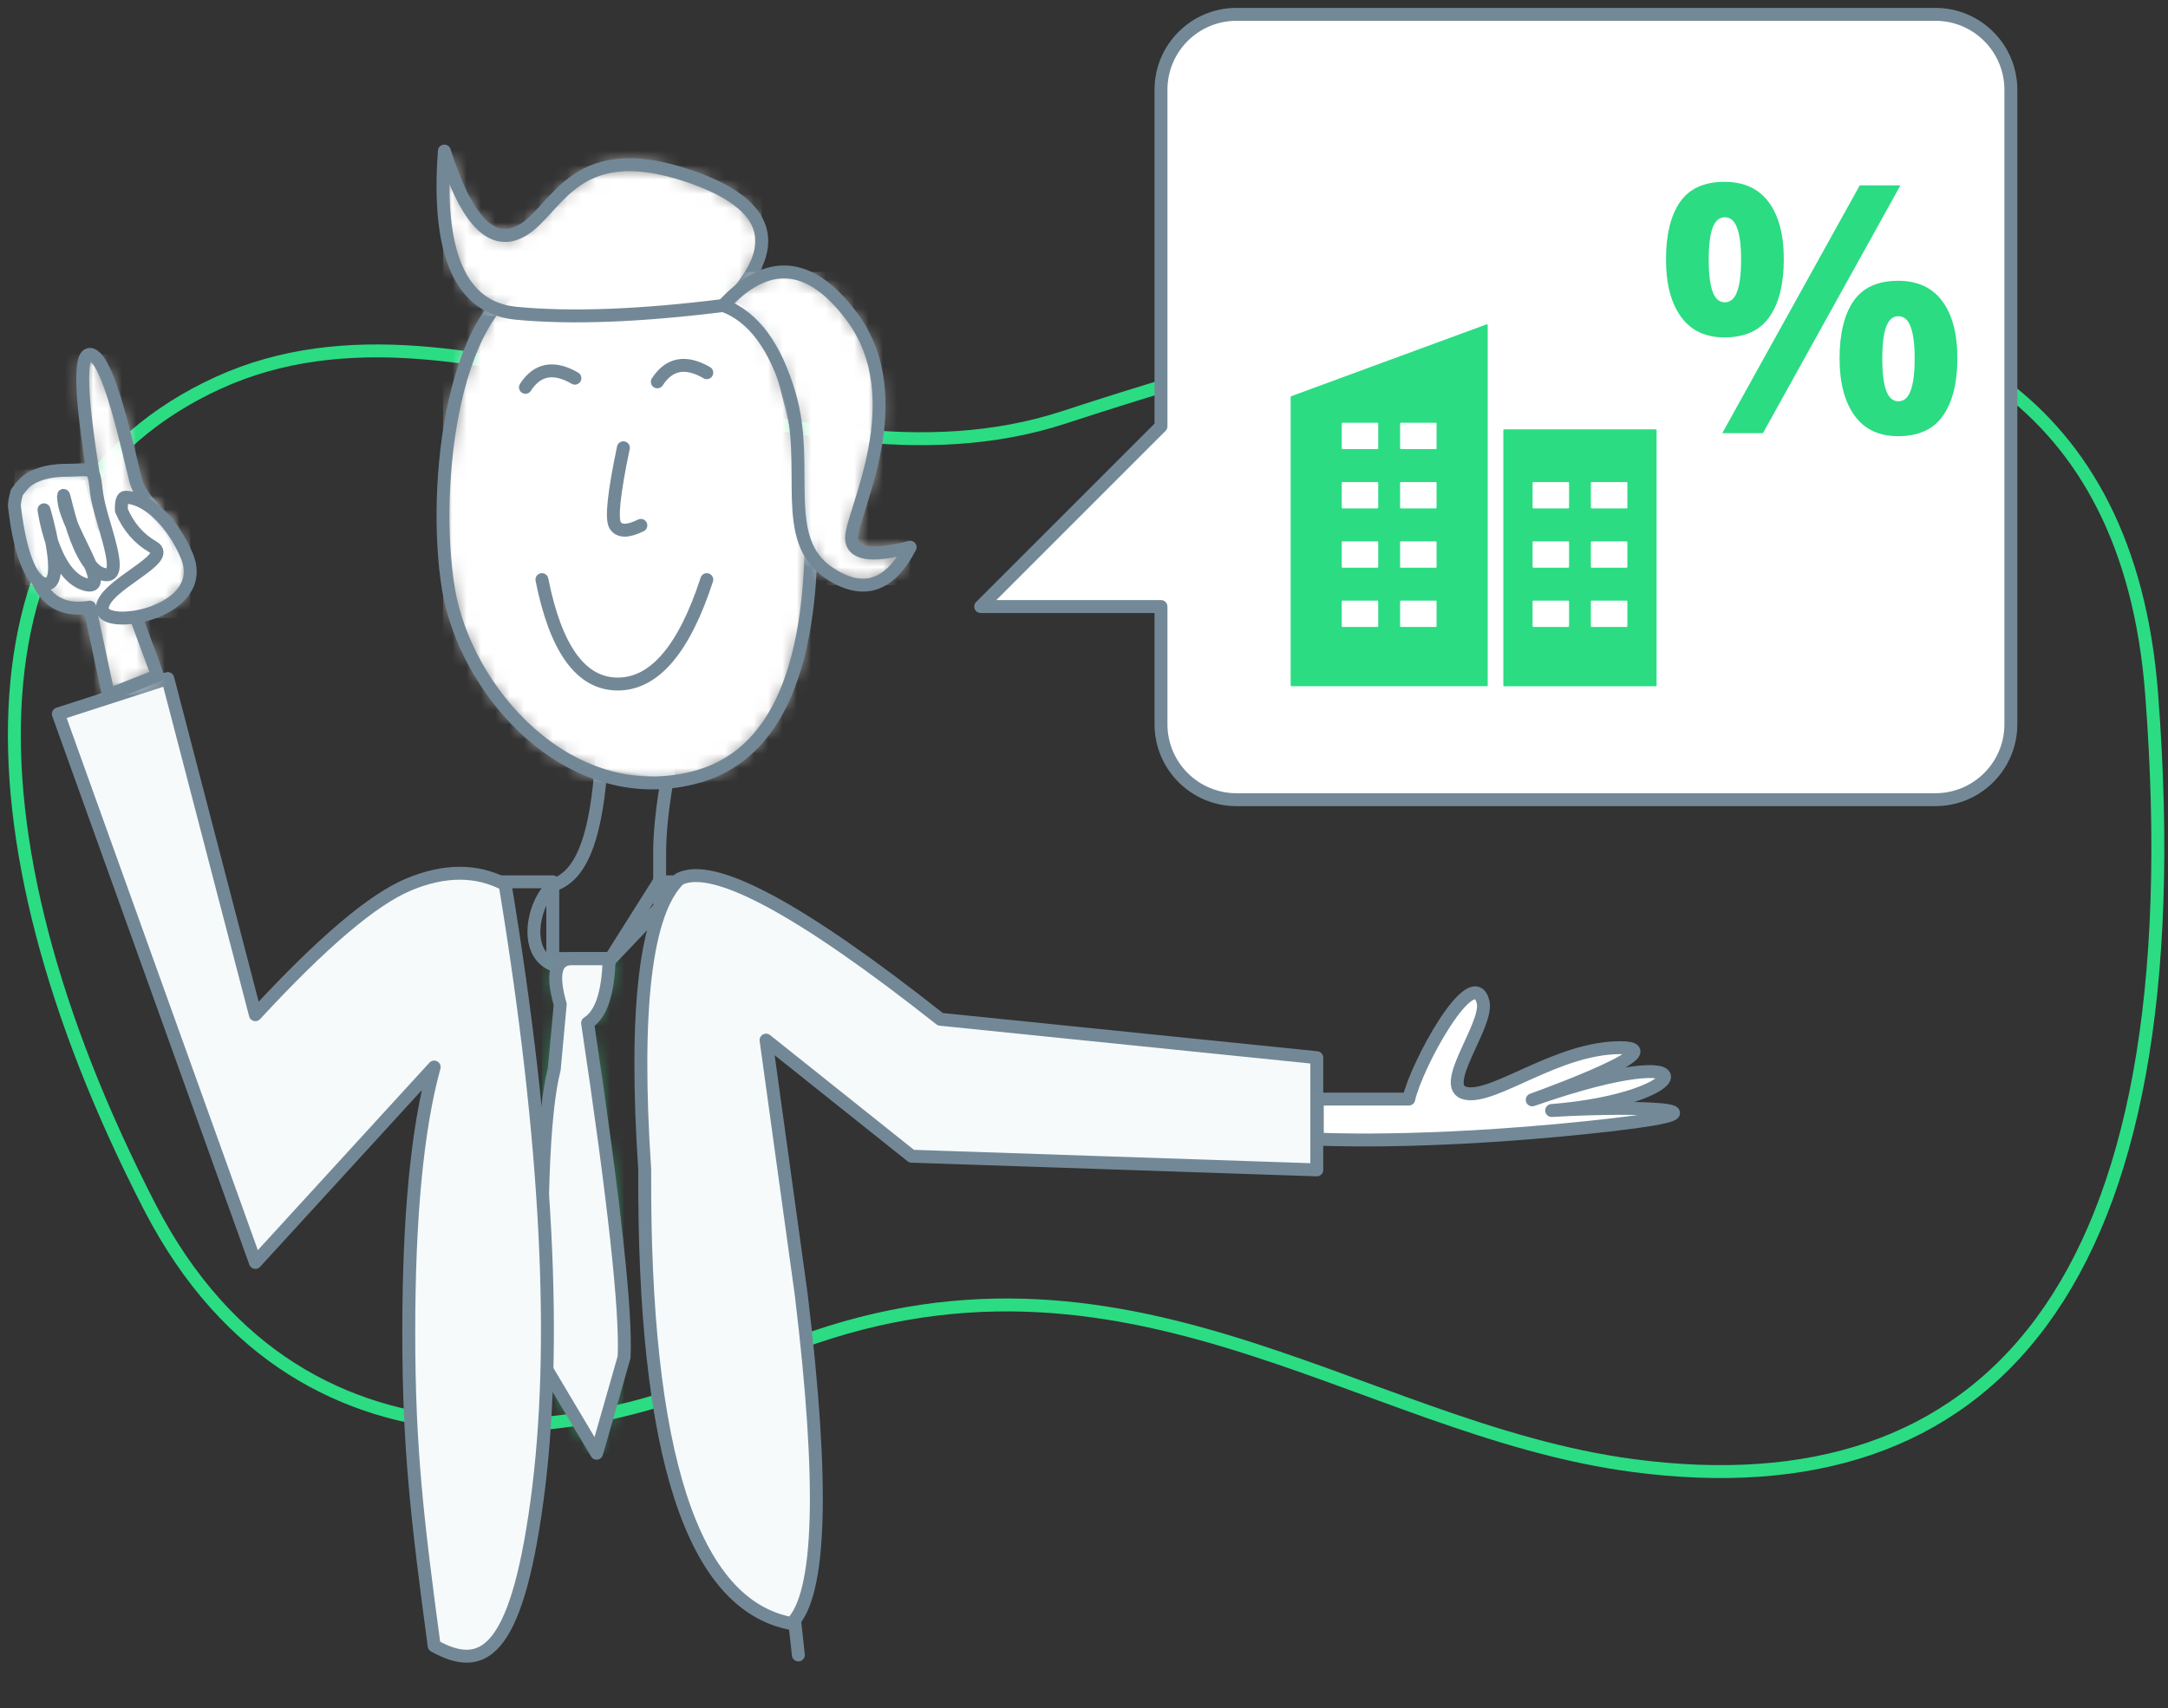 <svg width="151" height="119" viewBox="0 0 151 119" fill="none" xmlns="http://www.w3.org/2000/svg">
    <rect x="0" y="0" width="151" height="119" fill="#333333" stroke="none"/>
    <path d="M10.411 84.047C21.311 105.236 43.537 99.832 53.288 94.481C77.731 84.047 94.24 99.537 113.795 102.106C138.239 105.316 153.065 90.067 149.859 48.331C146.654 6.596 93.76 22.648 74.125 29.069C54.49 35.49 32.851 18.635 15.22 26.661C-2.412 34.687 -3.213 57.561 10.411 84.047Z"
          stroke="#2BDC83" stroke-width="0.9" stroke-linecap="round" stroke-linejoin="round"/>
    <path fill-rule="evenodd" clip-rule="evenodd"
          d="M86.118 1C83.215 1 80.862 3.353 80.862 6.257V29.7L68.306 42.256H80.862V50.453C80.862 53.356 83.215 55.709 86.118 55.709H134.799C137.702 55.709 140.056 53.356 140.056 50.453V6.257C140.056 3.353 137.702 1 134.799 1H86.118Z"
          fill="white"/>
    <path d="M80.862 29.7L81.18 30.018C81.264 29.934 81.312 29.82 81.312 29.7H80.862ZM68.306 42.256L67.987 41.938C67.859 42.067 67.82 42.261 67.89 42.429C67.96 42.597 68.124 42.706 68.306 42.706V42.256ZM80.862 42.256H81.312C81.312 42.008 81.11 41.806 80.862 41.806V42.256ZM81.312 6.257C81.312 3.602 83.464 1.45 86.118 1.45V0.55C82.967 0.55 80.412 3.105 80.412 6.257H81.312ZM81.312 29.7V6.257H80.412V29.7H81.312ZM68.624 42.575L81.18 30.018L80.544 29.382L67.987 41.938L68.624 42.575ZM80.862 41.806H68.306V42.706H80.862V41.806ZM81.312 50.453V42.256H80.412V50.453H81.312ZM86.118 55.26C83.464 55.26 81.312 53.108 81.312 50.453H80.412C80.412 53.605 82.967 56.16 86.118 56.16V55.26ZM134.799 55.26H86.118V56.16H134.799V55.26ZM139.606 50.453C139.606 53.108 137.454 55.26 134.799 55.26V56.16C137.951 56.16 140.506 53.605 140.506 50.453H139.606ZM139.606 6.257V50.453H140.506V6.257H139.606ZM134.799 1.45C137.454 1.45 139.606 3.602 139.606 6.257H140.506C140.506 3.105 137.951 0.55 134.799 0.55V1.45ZM86.118 1.45H134.799V0.55H86.118V1.45Z"
          fill="#738997"/>
    <path d="M120.109 12.667C121.463 12.667 122.49 13.139 123.19 14.084C123.891 15.028 124.241 16.354 124.241 18.062C124.241 19.77 123.911 21.104 123.249 22.064C122.588 23.024 121.542 23.505 120.109 23.505C118.779 23.505 117.768 23.024 117.075 22.064C116.383 21.104 116.036 19.77 116.036 18.062C116.036 16.354 116.359 15.028 117.004 14.084C117.658 13.139 118.693 12.667 120.109 12.667ZM120.133 15.134C119.747 15.134 119.464 15.378 119.283 15.866C119.102 16.354 119.011 17.094 119.011 18.086C119.011 19.078 119.102 19.821 119.283 20.317C119.464 20.813 119.747 21.061 120.133 21.061C120.518 21.061 120.802 20.817 120.983 20.329C121.172 19.833 121.266 19.085 121.266 18.086C121.266 17.094 121.172 16.354 120.983 15.866C120.802 15.378 120.518 15.134 120.133 15.134ZM132.363 12.915L122.789 30.175H119.956L129.53 12.915H132.363ZM132.198 19.561C133.552 19.561 134.579 20.034 135.279 20.978C135.98 21.923 136.33 23.249 136.33 24.957C136.33 26.657 136 27.987 135.338 28.947C134.677 29.907 133.631 30.387 132.198 30.387C130.868 30.387 129.857 29.907 129.164 28.947C128.471 27.987 128.125 26.657 128.125 24.957C128.125 23.249 128.448 21.923 129.093 20.978C129.747 20.034 130.781 19.561 132.198 19.561ZM132.222 22.029C131.836 22.029 131.553 22.273 131.372 22.761C131.191 23.249 131.1 23.989 131.1 24.98C131.1 25.972 131.191 26.716 131.372 27.212C131.553 27.707 131.836 27.955 132.222 27.955C132.607 27.955 132.891 27.711 133.072 27.223C133.261 26.727 133.355 25.98 133.355 24.98C133.355 23.989 133.261 23.249 133.072 22.761C132.891 22.273 132.607 22.029 132.222 22.029Z"
          fill="#2BDC83"/>
    <path fill-rule="evenodd" clip-rule="evenodd"
          d="M89.894 27.655C89.894 27.631 89.909 27.61 89.931 27.602L103.543 22.595C103.579 22.582 103.618 22.609 103.618 22.648V47.75C103.618 47.781 103.593 47.806 103.562 47.806H89.95C89.919 47.806 89.894 47.781 89.894 47.75V27.655ZM93.45 29.509C93.45 29.478 93.475 29.453 93.506 29.453H95.935C95.966 29.453 95.992 29.478 95.992 29.509V31.232C95.992 31.263 95.966 31.288 95.935 31.288H93.506C93.475 31.288 93.45 31.263 93.45 31.232V29.509ZM95.992 33.638C95.992 33.607 95.966 33.581 95.935 33.581H93.506C93.475 33.581 93.45 33.607 93.45 33.638V35.361C93.45 35.392 93.475 35.417 93.506 35.417H95.935C95.966 35.417 95.992 35.392 95.992 35.361V33.638ZM93.45 37.772C93.45 37.74 93.475 37.715 93.506 37.715H95.935C95.966 37.715 95.992 37.74 95.992 37.772V39.495C95.992 39.526 95.966 39.551 95.935 39.551H93.506C93.475 39.551 93.45 39.526 93.45 39.495V37.772ZM95.992 41.897C95.992 41.866 95.966 41.84 95.935 41.84H93.506C93.475 41.84 93.45 41.866 93.45 41.897V43.62C93.45 43.651 93.475 43.676 93.506 43.676H95.935C95.966 43.676 95.992 43.651 95.992 43.62V41.897ZM97.515 29.509C97.515 29.478 97.54 29.453 97.572 29.453H100.001C100.032 29.453 100.057 29.478 100.057 29.509V31.232C100.057 31.263 100.032 31.288 100.001 31.288H97.572C97.54 31.288 97.515 31.263 97.515 31.232V29.509ZM100.057 33.638C100.057 33.607 100.032 33.581 100.001 33.581H97.572C97.54 33.581 97.515 33.607 97.515 33.638V35.361C97.515 35.392 97.54 35.417 97.572 35.417H100.001C100.032 35.417 100.057 35.392 100.057 35.361V33.638ZM97.515 37.772C97.515 37.74 97.54 37.715 97.572 37.715H100.001C100.032 37.715 100.057 37.74 100.057 37.772V39.495C100.057 39.526 100.032 39.551 100.001 39.551H97.572C97.54 39.551 97.515 39.526 97.515 39.495V37.772ZM100.057 41.897C100.057 41.866 100.032 41.84 100.001 41.84H97.572C97.54 41.84 97.515 41.866 97.515 41.897V43.62C97.515 43.651 97.54 43.676 97.572 43.676H100.001C100.032 43.676 100.057 43.651 100.057 43.62V41.897Z"
          fill="#2BDC83"/>
    <path fill-rule="evenodd" clip-rule="evenodd"
          d="M104.706 29.968C104.706 29.937 104.731 29.912 104.762 29.912L115.324 29.912C115.355 29.912 115.38 29.937 115.38 29.968V47.752C115.38 47.783 115.355 47.809 115.324 47.809H104.762C104.731 47.809 104.706 47.783 104.706 47.752V29.968ZM106.742 33.638C106.742 33.607 106.767 33.582 106.798 33.582H109.227C109.259 33.582 109.284 33.607 109.284 33.638V35.361C109.284 35.392 109.259 35.417 109.227 35.417H106.798C106.767 35.417 106.742 35.392 106.742 35.361V33.638ZM109.284 37.769C109.284 37.738 109.259 37.713 109.228 37.713H106.798C106.767 37.713 106.742 37.738 106.742 37.769V39.492C106.742 39.523 106.767 39.548 106.798 39.548H109.228C109.259 39.548 109.284 39.523 109.284 39.492V37.769ZM106.742 41.898C106.742 41.867 106.767 41.841 106.798 41.841H109.228C109.259 41.841 109.284 41.867 109.284 41.898V43.621C109.284 43.652 109.259 43.677 109.228 43.677H106.798C106.767 43.677 106.742 43.652 106.742 43.621V41.898ZM113.346 33.638C113.346 33.607 113.321 33.582 113.29 33.582H110.861C110.83 33.582 110.804 33.607 110.804 33.638V35.361C110.804 35.392 110.83 35.417 110.861 35.417H113.29C113.321 35.417 113.346 35.392 113.346 35.361V33.638ZM110.804 37.769C110.804 37.738 110.83 37.713 110.861 37.713H113.29C113.321 37.713 113.346 37.738 113.346 37.769V39.492C113.346 39.523 113.321 39.548 113.29 39.548H110.861C110.83 39.548 110.804 39.523 110.804 39.492V37.769ZM113.346 41.898C113.346 41.867 113.321 41.841 113.29 41.841H110.861C110.83 41.841 110.804 41.867 110.804 41.898V43.621C110.804 43.652 110.83 43.677 110.861 43.677H113.29C113.321 43.677 113.346 43.652 113.346 43.621V41.898Z"
          fill="#2BDC83"/>
    <path d="M45.944 61.566C45.944 61.621 45.944 60.905 45.944 59.418C45.944 57.93 46.145 56.076 46.549 53.853L41.893 53.011C41.565 57.918 40.664 60.769 38.78 61.566C36.896 62.362 35.288 69.575 42.562 66.791L45.944 63.237V61.566Z"
          stroke="#738897" stroke-width="0.9" stroke-linecap="round" stroke-linejoin="round"/>
    <path d="M55.606 115.292L49.689 61.432H45.9L42.53 66.777H38.501V61.432H30.09C33.254 62.263 33.971 68.158 32.242 79.119C30.513 90.079 30.639 100.277 32.242 115.292"
          stroke="#738897" stroke-width="0.9" stroke-linecap="round" stroke-linejoin="round"/>
    <mask id="mask0_9625_41462" style="mask-type:luminance" maskUnits="userSpaceOnUse" x="37" y="66" width="7"
          height="36">
        <path d="M42.424 66.791C42.367 69.178 41.868 70.669 40.925 71.266C42.616 82.547 43.47 89.989 43.486 93.594L43.486 93.826C43.485 94.09 43.478 94.332 43.467 94.55C43.153 95.649 42.877 96.613 42.641 97.441L42.519 97.867C42.034 99.565 41.732 100.622 41.613 101.038L41.581 101.15C41.563 101.21 41.555 101.24 41.555 101.24C39.096 97.107 37.866 95.041 37.866 95.041C37.789 92.269 37.749 89.755 37.745 87.499L37.745 86.983C37.751 80.844 38.037 76.679 38.603 74.49L39.019 69.969C38.412 67.85 38.683 66.791 39.831 66.791H42.424Z"
              fill="white"/>
    </mask>
    <g mask="url(#mask0_9625_41462)">
        <path d="M37.745 66.791H43.487V101.24H37.745V66.791Z" fill="#2BDC83"/>
    </g>
    <path d="M42.424 66.791C42.367 69.178 41.868 70.669 40.925 71.266C42.783 83.662 43.63 91.424 43.467 94.55C42.192 99.01 41.555 101.24 41.555 101.24C39.096 97.107 37.866 95.041 37.866 95.041C37.571 84.381 37.817 77.531 38.603 74.49L39.019 69.969C38.412 67.85 38.683 66.791 39.832 66.791C40.98 66.791 41.845 66.791 42.424 66.791Z"
          fill="#F6FAFB" stroke="#738897" stroke-width="0.9" stroke-linecap="round" stroke-linejoin="round"/>
    <mask id="mask1_9625_41462" style="mask-type:luminance" maskUnits="userSpaceOnUse" x="30" y="18" width="27"
          height="37">
        <path d="M53.236 22.583C54.44 25.099 55.518 29.3 56.47 35.184C56.83 46.413 54.098 52.749 48.274 54.191C39.538 56.355 32.405 48.104 31.234 41.033C30.063 33.962 31.427 20.426 37.911 19.111C44.395 17.795 51.43 18.808 53.236 22.583Z"
              fill="white"/>
    </mask>
    <g mask="url(#mask1_9625_41462)">
        <path d="M30.856 18.562H56.501V54.542H30.856V18.562Z" fill="white"/>
    </g>
    <path d="M56.47 35.184C56.83 46.413 54.098 52.749 48.274 54.191C39.538 56.355 32.405 48.104 31.234 41.033C30.063 33.962 31.427 20.426 37.911 19.111C44.395 17.795 51.43 18.808 53.236 22.583C54.44 25.099 55.518 29.3 56.47 35.184Z"
          stroke="#738897" stroke-width="0.9" stroke-linecap="round" stroke-linejoin="round"/>
    <mask id="mask2_9625_41462" style="mask-type:luminance" maskUnits="userSpaceOnUse" x="30" y="10" width="24"
          height="13">
        <path d="M30.951 10.524C32.373 15.05 34.031 16.964 35.925 16.266C38.766 15.219 39.496 9.354 48.046 12.287C53.747 14.242 54.583 17.232 50.554 21.259C44.645 22.007 39.769 22.194 35.925 21.82C32.081 21.446 30.423 17.681 30.951 10.524Z"
              fill="white"/>
    </mask>
    <g mask="url(#mask2_9625_41462)">
        <path d="M30.856 10.524H53.056V22.007H30.856V10.524Z" fill="white"/>
    </g>
    <path d="M50.554 21.259C44.645 22.007 39.769 22.194 35.925 21.82C32.081 21.446 30.423 17.681 30.951 10.524C32.373 15.05 34.031 16.964 35.925 16.266C38.766 15.219 39.496 9.354 48.046 12.287C53.747 14.242 54.583 17.232 50.554 21.259Z"
          stroke="#738897" stroke-width="0.9" stroke-linecap="round" stroke-linejoin="round"/>
    <mask id="mask3_9625_41462" style="mask-type:luminance" maskUnits="userSpaceOnUse" x="50" y="18" width="14"
          height="23">
        <path d="M50.377 21.277C53.452 17.935 56.43 18.186 59.31 22.028C63.63 27.791 59.31 35.74 59.31 37.464C59.31 38.614 60.67 38.832 63.391 38.118C61.96 40.882 60.076 41.48 57.739 39.911C54.234 37.558 56.459 32.566 54.99 27.509C54.011 24.138 52.473 22.06 50.377 21.277Z"
              fill="white"/>
    </mask>
    <g mask="url(#mask3_9625_41462)">
        <path d="M50.377 18.945H63.391V40.763H50.377V18.945Z" fill="white"/>
    </g>
    <path d="M50.377 21.277C52.473 22.06 54.011 24.138 54.99 27.509C56.459 32.566 54.234 37.558 57.739 39.911C60.076 41.48 61.96 40.882 63.391 38.118C60.67 38.832 59.31 38.614 59.31 37.464C59.31 35.74 63.63 27.791 59.31 22.028C56.43 18.186 53.452 17.935 50.377 21.277Z"
          stroke="#738897" stroke-width="0.9" stroke-linecap="round" stroke-linejoin="round"/>
    <path d="M91.713 75.374V73.682L65.495 71.008C55.717 63.283 49.654 60.028 47.305 61.244C44.96 63.533 44.16 70.284 44.905 81.499C44.809 101.289 48.22 111.825 55.136 113.106C57.182 111.063 57.405 103.425 55.805 90.192C54.172 78.371 53.355 72.46 53.355 72.46L63.491 80.548L91.713 81.499V75.374Z"
          fill="#F6FAFB" stroke="#738897" stroke-width="0.9" stroke-linecap="round" stroke-linejoin="round"/>
    <path d="M35.181 61.615C38.128 79.499 38.865 93.836 37.391 104.627C35.918 115.418 33.534 116.489 30.24 114.657C29.06 105.879 28.47 100.875 28.47 92.829C28.47 84.782 29.06 78.618 30.24 74.336L17.787 87.946L4.062 49.735L11.686 47.27L17.787 70.689C22.408 65.68 25.969 62.655 28.47 61.615C30.971 60.575 33.208 60.575 35.181 61.615Z"
          fill="#F6FAFB" stroke="#738897" stroke-width="0.9" stroke-linecap="round" stroke-linejoin="round"/>
    <mask id="mask4_9625_41462" style="mask-type:luminance" maskUnits="userSpaceOnUse" x="1" y="24" width="12"
          height="25">
        <path d="M6.251 24.687C6.977 24.687 7.729 26.808 8.345 29.034L8.421 29.312C8.874 30.986 9.246 32.671 9.469 33.518C9.639 34.165 10.138 34.796 10.682 35.435L10.888 35.675L11.094 35.916C12.124 37.124 13.063 38.381 12.044 39.849C10.912 41.48 9.968 42.296 9.212 42.296L10.979 47.065L7.551 48.418L6.251 42.296C3.891 42.698 2.5 41.402 2.08 38.407C1.66 35.412 1.66 33.827 2.08 33.651C4.861 33.177 6.251 32.94 6.251 32.94L6.253 32.946C6.275 33.042 6.556 34.238 7.095 36.534C5.666 28.636 5.385 24.687 6.251 24.687Z"
              fill="white"/>
    </mask>
    <g mask="url(#mask4_9625_41462)">
        <path d="M1.765 24.687H12.483V48.418H1.765V24.687Z" fill="white"/>
    </g>
    <path d="M7.551 48.418L6.251 42.296C3.891 42.698 2.5 41.402 2.08 38.407C1.66 35.412 1.66 33.827 2.08 33.651C4.861 33.177 6.251 32.94 6.251 32.94C6.251 32.94 6.532 34.138 7.095 36.534C5.666 28.636 5.385 24.687 6.251 24.687C7.551 24.687 8.937 31.495 9.469 33.518C10.001 35.541 13.742 37.403 12.044 39.849C10.912 41.48 9.968 42.296 9.212 42.296L10.979 47.065L7.551 48.418Z"
          stroke="#738897" stroke-width="0.9" stroke-linecap="round" stroke-linejoin="round"/>
    <mask id="mask5_9625_41462" style="mask-type:luminance" maskUnits="userSpaceOnUse" x="7" y="34" width="7"
          height="10">
        <path d="M8.749 34.639C10.314 34.684 12.04 36.455 12.993 38.674C14.722 42.701 7.124 43.996 7.124 42.387C7.124 41.715 8.001 41.005 8.913 40.345L9.079 40.225C10.298 39.353 11.491 38.579 10.666 38.11C9.679 37.548 8.942 36.697 8.456 35.557C8.432 34.939 8.53 34.632 8.749 34.639Z"
              fill="white"/>
    </mask>
    <g mask="url(#mask5_9625_41462)">
        <path d="M7.124 34.639H13.248V43.059H7.124V34.639Z" fill="white"/>
    </g>
    <path d="M8.456 35.557C8.432 34.939 8.53 34.632 8.749 34.639C10.314 34.684 12.04 36.455 12.993 38.674C14.722 42.701 7.124 43.996 7.124 42.387C7.124 40.778 12.147 38.952 10.666 38.11C9.679 37.548 8.942 36.697 8.456 35.557Z"
          stroke="#738897" stroke-width="0.9" stroke-linecap="round" stroke-linejoin="round"/>
    <mask id="mask6_9625_41462" style="mask-type:luminance" maskUnits="userSpaceOnUse" x="37" y="40" width="13"
          height="8">
        <path d="M49.228 40.38C47.649 45.229 45.581 47.653 43.026 47.653C40.47 47.653 38.71 45.229 37.745 40.38H49.228Z"
              fill="white"/>
    </mask>
    <g mask="url(#mask6_9625_41462)">
        <path d="M37.745 40.38H49.228V47.653H37.745V40.38Z" fill="white"/>
    </g>
    <path d="M37.745 40.38C38.71 45.229 40.47 47.653 43.026 47.653C45.581 47.653 47.649 45.229 49.228 40.38"
          stroke="#738897" stroke-width="0.9" stroke-linecap="round" stroke-linejoin="round"/>
    <mask id="mask7_9625_41462" style="mask-type:luminance" maskUnits="userSpaceOnUse" x="42" y="31" width="3"
          height="6">
        <path d="M43.418 31.194L44.636 36.601C43.732 37.047 43.138 37.047 42.851 36.601C42.565 36.156 42.754 34.354 43.418 31.194Z"
              fill="white"/>
    </mask>
    <g mask="url(#mask7_9625_41462)">
        <path d="M42.722 31.194H44.636V36.935H42.722V31.194Z" fill="white"/>
    </g>
    <path d="M44.636 36.601C43.732 37.047 43.138 37.047 42.851 36.601C42.565 36.156 42.754 34.354 43.418 31.194"
          stroke="#738897" stroke-width="0.9" stroke-linecap="round" stroke-linejoin="round"/>
    <mask id="mask8_9625_41462" style="mask-type:luminance" maskUnits="userSpaceOnUse" x="36" y="25" width="5"
          height="2">
        <path d="M40.042 26.346L36.597 26.983C37.422 25.707 38.57 25.495 40.042 26.346Z" fill="white"/>
    </mask>
    <g mask="url(#mask8_9625_41462)">
        <path d="M36.597 25.835H40.042V26.983H36.597V25.835Z" fill="white"/>
    </g>
    <path d="M36.597 26.983C37.422 25.707 38.57 25.495 40.042 26.346" stroke="#738897" stroke-width="0.9"
          stroke-linecap="round" stroke-linejoin="round"/>
    <mask id="mask9_9625_41462" style="mask-type:luminance" maskUnits="userSpaceOnUse" x="45" y="25" width="5"
          height="2">
        <path d="M49.228 25.963L45.783 26.601C46.608 25.324 47.757 25.112 49.228 25.963Z" fill="white"/>
    </mask>
    <g mask="url(#mask9_9625_41462)">
        <path d="M45.783 25.452H49.228V26.601H45.783V25.452Z" fill="white"/>
    </g>
    <path d="M45.783 26.601C46.608 25.324 47.757 25.112 49.228 25.963" stroke="#738897" stroke-width="0.9"
          stroke-linecap="round" stroke-linejoin="round"/>
    <mask id="mask10_9625_41462" style="mask-type:luminance" maskUnits="userSpaceOnUse" x="1" y="32" width="7"
          height="9">
        <path d="M5 36.586L4.974 36.504C4.519 35.038 4.344 33.886 4.45 34.891C4.498 35.349 4.718 35.945 4.999 36.583L5 36.586ZM3.064 35.515C3.064 35.515 3.201 36.527 3.582 37.664L3.593 37.696L3.571 37.583C3.354 36.484 3.064 35.515 3.064 35.515ZM6.291 39.349L6.295 39.359C6.704 40.35 6.778 40.992 5.852 40.686C4.743 40.319 4.041 38.992 3.619 37.775L3.593 37.697L3.614 37.812C3.861 39.155 3.964 40.603 3.28 40.682L3.22 40.686C2.346 40.686 1.441 39.026 1.004 35.272C0.985 35.11 1.041 34.787 1.171 34.302C1.492 33.864 1.752 33.578 1.952 33.445C2.784 32.89 3.755 32.763 4.658 32.763C6.5 32.763 6.5 32.34 6.72 34.302C6.783 34.863 6.997 35.625 7.225 36.409L7.304 36.682C7.313 36.712 7.322 36.742 7.33 36.773L7.383 36.954C7.409 37.045 7.435 37.136 7.461 37.225L7.511 37.405C7.959 39.01 8.217 40.392 7.062 39.964C6.789 39.863 6.537 39.652 6.307 39.37L6.291 39.349ZM5 36.586L5.001 36.59C5.303 37.546 5.722 38.618 6.258 39.308L6.291 39.349L6.265 39.288C6.053 38.784 5.761 38.196 5.473 37.6L5.35 37.344C5.296 37.23 5.242 37.116 5.19 37.003L5.112 36.834C5.086 36.778 5.061 36.722 5.036 36.666L5 36.586Z"
              fill="white"/>
    </mask>
    <g mask="url(#mask10_9625_41462)">
        <path d="M1 32.725H7.89V40.763H1V32.725Z" fill="white"/>
    </g>
    <path d="M1.171 34.302C1.041 34.787 0.985 35.11 1.004 35.272C1.441 39.026 2.346 40.686 3.22 40.686C4.615 40.686 3.064 35.515 3.064 35.515C3.064 35.515 3.668 39.964 5.852 40.686C8.035 41.408 4.658 36.861 4.45 34.891C4.242 32.92 5.114 39.242 7.062 39.964C9.009 40.686 6.94 36.265 6.72 34.302C6.5 32.34 6.5 32.763 4.658 32.763C3.755 32.763 2.784 32.89 1.952 33.445C1.752 33.578 1.492 33.864 1.171 34.302Z"
          stroke="#738897" stroke-width="0.9" stroke-linecap="round" stroke-linejoin="round"/>
    <path d="M110.459 78.558C98.916 79.752 91.751 79.354 91.751 79.354V76.568H98.12C98.65 74.18 102.595 67.004 103.294 69.801C103.692 71.394 100.11 75.772 102.1 76.17C104.09 76.568 108.469 72.986 112.847 72.986C117.225 72.986 105.103 77.183 106.876 76.568C119.495 72.19 118.021 76.568 108.071 77.364C114.837 76.966 122.002 77.364 110.459 78.558Z"
          fill="white" stroke="#738997" stroke-width="0.9" stroke-linejoin="round"/>
</svg>
